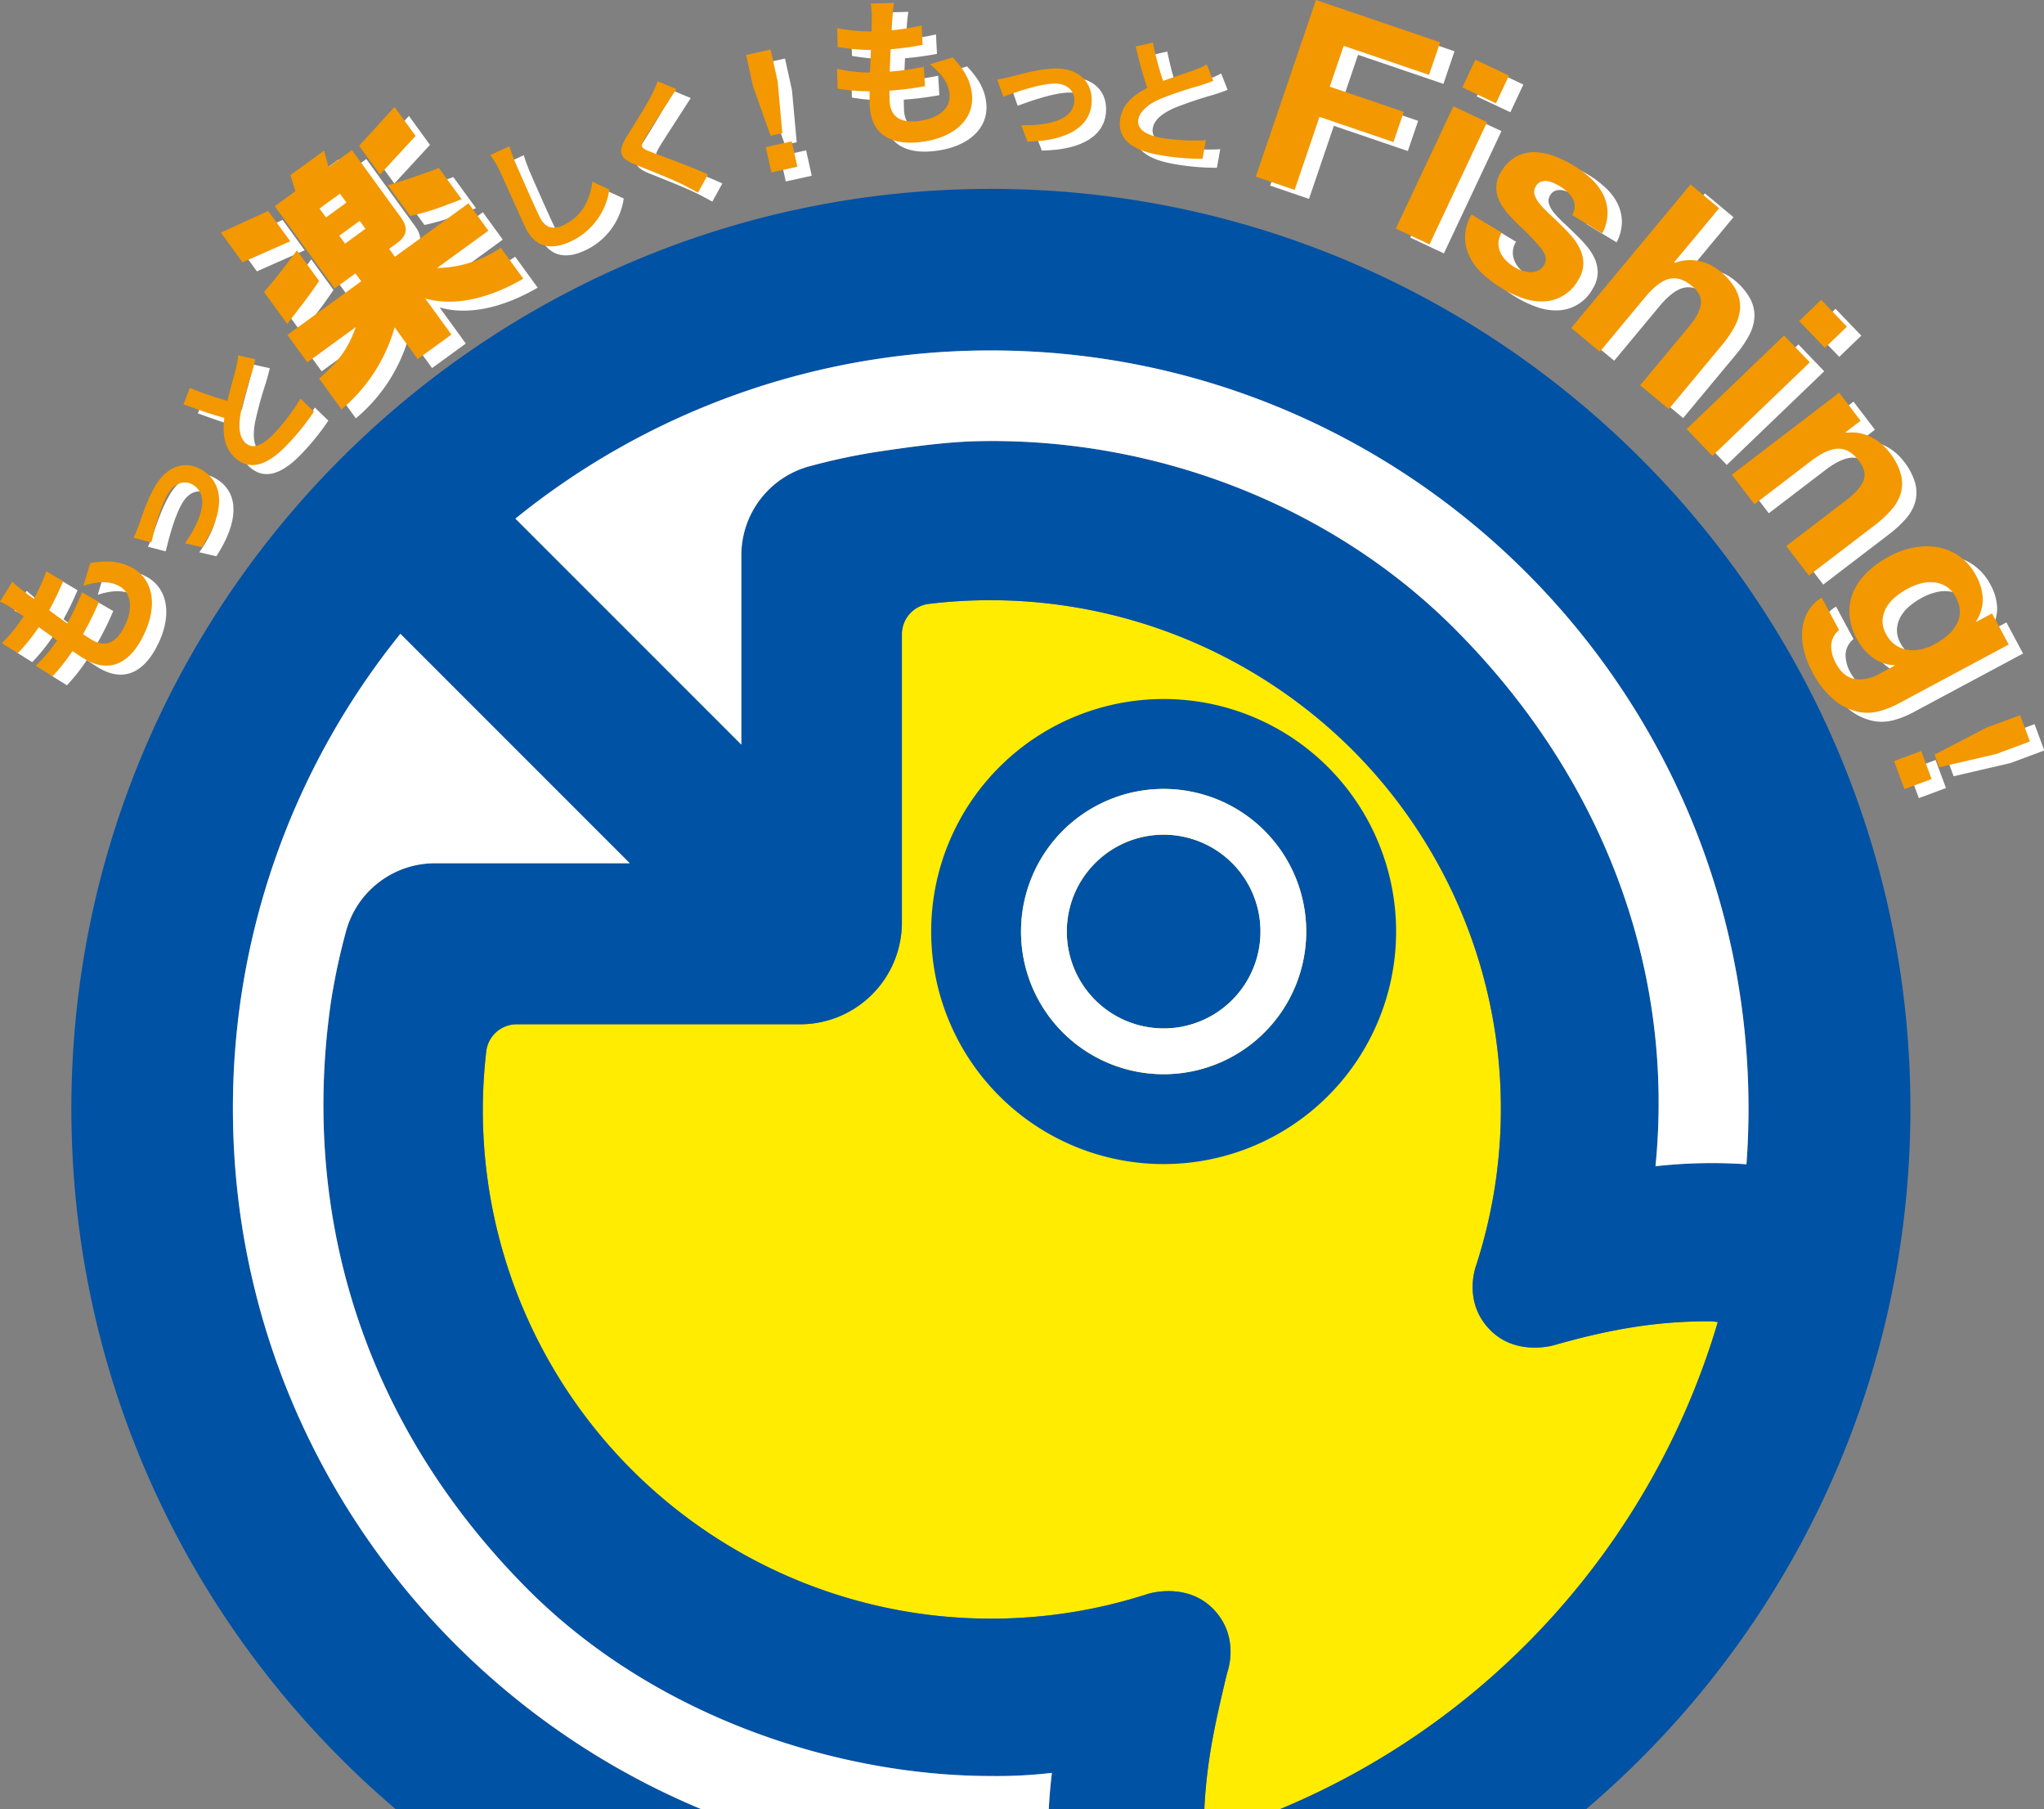 <svg xmlns="http://www.w3.org/2000/svg" xmlns:xlink="http://www.w3.org/1999/xlink" width="556" height="492" viewBox="0 0 556 492">
  <rect x="0" y="0" width="556" height="492" fill="#808080" stroke="none"/>
  <defs>
    <clipPath id="clip-path">
      <rect id="長方形_30507" data-name="長方形 30507" width="556" height="492" transform="translate(-11969 -1518)" fill="#fff" stroke="#707070" stroke-width="1" />
    </clipPath>
  </defs>
  <g id="kv_fish" transform="translate(11969 1518)" clip-path="url(#clip-path)">
    <g id="グループ_52936" data-name="グループ 52936" transform="translate(0.088 0)">
      <path id="パス_13813" data-name="パス 13813" d="M8.433,86.5c.6.481,1.567,1.213,2.766,2.076a63.86,63.86,0,0,0,3.4-7.509l4.555,2.7a81.855,81.855,0,0,1-3.811,7.9c1.587,1.175,3.291,2.414,4.939,3.572.044-.079.107-.2.15-.277A78.968,78.968,0,0,0,24.3,86.781l4.577,2.655c-1.011,2.313-2.105,4.686-3.463,7.167-.281.513-.582,1.065-.863,1.577,1.128.72,2.06,1.33,2.762,1.716,3.237,1.771,6.055.7,8.166-3.162,3.016-5.517,2.157-9.876-1.041-11.625-2.653-1.452-5.948-1.361-9.789-.081l1.868-6.2c4.7-.807,8.136-.514,11.455,1.3,5.891,3.223,7.173,10.887,2.454,19.516-3.384,6.187-8.429,9.108-14.945,5.544-.936-.511-2.276-1.4-3.789-2.43a50.647,50.647,0,0,1-5.424,6.862l-4.571-2.859A41.5,41.5,0,0,0,17.5,99.854c-1.627-1.2-3.33-2.436-4.978-3.593a53.228,53.228,0,0,1-5.693,7.074L2.492,100.6A42.849,42.849,0,0,0,8.415,93.3c-1.146-.782-2.133-1.476-2.988-2.046a23.627,23.627,0,0,0-3.451-1.937L5.328,83.93a39.007,39.007,0,0,0,3.1,2.57" transform="translate(-11967.154 -1441.264)" fill="#fff" />
      <path id="パス_13814" data-name="パス 13814" d="M21.813,81.3c.837-2.39,2.8-8.459,5.356-11.92,3.338-4.523,8.269-5.57,12.589-2.378,5.18,3.825,5.341,10.974-.809,20.5l-4.64-1.082c4.668-6.68,6.474-12.777,2.582-15.652-2.147-1.585-4.818-1.08-6.656,1.409-2.452,3.318-4.3,10.8-5.069,13.99l-4.82-1.26c.463-.985,1.092-2.555,1.468-3.6" transform="translate(-11949.176 -1454.227)" fill="#fff" />
      <path id="パス_13815" data-name="パス 13815" d="M39.154,62.441c.758-3.295,1.773-6.6,2.222-8.469a22.471,22.471,0,0,0,.693-3.9l4.686,1.047c-.267,1.217-.609,2.458-1.021,3.878A105.046,105.046,0,0,0,42.75,65.834c-.6,3.49-.495,6.33,1.314,8.04,1.864,1.757,4.531.9,7.927-2.7a54.884,54.884,0,0,0,7.026-9.363l3.676,3.566A65.969,65.969,0,0,1,55.5,74.3c-4.858,5.149-9.971,7.713-14.421,3.514-2.845-2.687-3.285-6.524-2.776-10.74-3.32-.886-7.262-2.258-11.1-3.682l1.735-4.478a85.04,85.04,0,0,0,10.218,3.53" transform="translate(-11942.466 -1468.99)" fill="#fff" />
      <path id="パス_13816" data-name="パス 13816" d="M32.344,50.1l12.87-5.893,6,8.255L38.227,58.2ZM59.059,63.258c-2.361,3.447-2.8,4.1-8.673,11.665L44.07,66.236c3.1-3.57,3.87-4.545,8.948-11.287ZM55.847,85.386l-5.414-7.448L70.505,63.349,68.936,61.19l-5.665,4.118L46.994,42.919l5.612-4.08-1.363-4.371L60.416,27.8l1.2,4.488,6.368-4.628L81.2,45.845c2.194,3.02,1.872,5.069-1.15,7.266l-1.943,1.413,1.569,2.157L99.693,42.131l5.414,7.444L91.132,59.734a31.623,31.623,0,0,0,17.347-5.517l6.118,8.417c-9.676,5.631-19.006,7.547-26.683,5.378l7.137,9.82L85.878,84.5,79.6,75.866A44.966,44.966,0,0,1,65.141,98.172l-6.079-8.364c5.556-4.947,7.818-8.075,10-14.033ZM66.489,41.941l-1.765-2.428-5.558,4.039,1.765,2.43Zm5.176,7.121L70.1,46.906,64.54,50.946,66.109,53.1Zm7.913-33.13L85.3,23.81l-9.682,10.5-5.687-7.822ZM97.816,41.021c-7.127,2.79-9.539,3.554-14,4.569L77.74,37.226c5.36-1.587,8.392-2.636,13.918-4.674Z" transform="translate(-11937.433 -1502.406)" fill="#fff" />
      <path id="パス_13817" data-name="パス 13817" d="M76.2,25.8c1.534,3.526,4.725,10.833,6.635,14.809,1.553,3.239,3.987,3.374,6.488,2.175,5.291-2.539,7.2-7.2,7.828-11.807l4.612,2.127a18.418,18.418,0,0,1-10.38,14.057c-5.259,2.523-9.767,1.848-12.4-3.637-2.062-4.3-5.79-12.887-7.113-15.644a22.721,22.721,0,0,0-2.5-4.132l5.194-2.414c.455,1.44,1.078,3.152,1.63,4.466" transform="translate(-11901.189 -1497.122)" fill="#fff" />
      <path id="パス_13818" data-name="パス 13818" d="M100.247,17.848c-1.593,2.5-4.87,7.444-6.474,10.131-1.258,2.155-1.1,2.515,1.258,3.479,3.247,1.264,11.364,4.139,15.935,6.3l-2.717,4.945c-1.3-.724-2.642-1.47-4-2.137-2.776-1.421-9.159-3.95-13.117-5.532-4.341-1.72-4.678-3.6-2.272-7.571,1.927-3.059,5.269-8.366,6.781-11.322A24.78,24.78,0,0,0,97.267,12.4l5.121,2.129c-.77,1.163-1.583,2.418-2.141,3.32" transform="translate(-11883.573 -1505.865)" fill="#fff" />
      <path id="パス_13819" data-name="パス 13819" d="M114.394,30.8l-3.2.7-4.753-13.4-1.9-8.588,6.666-1.47,1.9,8.588Zm2.56,2.212,1.526,6.9-7.062,1.559-1.524-6.9Z" transform="translate(-11866.766 -1510.124)" fill="#fff" />
      <path id="パス_13820" data-name="パス 13820" d="M132.12,5.633c-.069.766-.146,1.977-.2,3.453a63.574,63.574,0,0,0,8.136-1.32l.271,5.289a82.011,82.011,0,0,1-8.689,1.189c-.1,1.971-.192,4.076-.245,6.09l.315-.028a79.053,79.053,0,0,0,8.948-1.3l.317,5.285c-2.487.433-5.067.833-7.887,1.074-.582.049-1.209.1-1.789.152.024,1.338.028,2.452.095,3.249.315,3.678,2.764,5.434,7.149,5.058,6.265-.534,9.423-3.661,9.114-7.292-.257-3.016-2.155-5.709-5.345-8.2l6.2-1.868c3.271,3.471,4.927,6.5,5.25,10.262.57,6.692-5.107,12-14.908,12.834-7.024.6-12.25-1.989-12.881-9.389-.091-1.065-.093-2.669-.069-4.5a50.853,50.853,0,0,1-8.716-.728l-.144-5.388A41.613,41.613,0,0,0,126,20.57c.1-2.016.188-4.122.241-6.136A52.869,52.869,0,0,1,117.2,13.6l-.123-5.121a42.811,42.811,0,0,0,9.363.9c.018-1.387.049-2.594.051-3.621a23.436,23.436,0,0,0-.293-3.948l6.34-.182a39.928,39.928,0,0,0-.423,4.007" transform="translate(-11854.543 -1516.409)" fill="#fff" />
      <path id="パス_13821" data-name="パス 13821" d="M142.881,12.854c2.45-.637,8.584-2.39,12.883-2.194,5.616.253,9.231,3.764,8.989,9.13-.291,6.433-6.138,10.549-17.472,10.748L145.6,26.082c8.148.154,14.215-1.743,14.435-6.577.121-2.665-1.787-4.6-4.878-4.743-4.124-.186-11.364,2.442-14.443,3.583l-1.638-4.7c1.074-.164,2.729-.514,3.809-.788" transform="translate(-11832.977 -1507.582)" fill="#fff" />
      <path id="パス_13822" data-name="パス 13822" d="M167.7,17.528c3.156-1.209,6.459-2.216,8.265-2.893a22.205,22.205,0,0,0,3.615-1.6l1.753,4.47c-1.158.459-2.38.871-3.787,1.322A105.8,105.8,0,0,0,166.9,22.407c-3.231,1.45-5.527,3.128-5.93,5.584-.418,2.527,1.787,4.26,6.664,5.066a55.067,55.067,0,0,0,11.692.59l-.9,5.044a65.99,65.99,0,0,1-11.413-.977c-6.985-1.152-11.965-3.953-10.972-9.993.635-3.86,3.572-6.368,7.353-8.307-1.124-3.247-2.19-7.284-3.156-11.263l4.682-1.067A84.512,84.512,0,0,0,167.7,17.528" transform="translate(-11816.494 -1511.067)" fill="#fff" />
      <path id="パス_13823" data-name="パス 13823" d="M224.753,12.737,221.736,21.6l-23.222-7.907-3.781,11.11,20.125,6.852-2.8,8.208-20.124-6.852-6.763,19.864-10.562-3.6L190.971,1.235Z" transform="translate(-11798.192 -1516.792)" fill="#fff" />
      <path id="パス_13824" data-name="パス 13824" d="M218.679,26.416,203.02,59.673l-9.154-4.312,15.662-33.254Zm-6.736-9.44,3.546-7.533,9.152,4.312L221.1,21.286Z" transform="translate(-11779.349 -1508.758)" fill="#fff" />
      <path id="パス_13825" data-name="パス 13825" d="M212.47,46.827a5.882,5.882,0,0,0,.5,2.547,7.48,7.48,0,0,0,1.532,2.218,11.565,11.565,0,0,0,2.283,1.8,10.819,10.819,0,0,0,2.05.95,7.66,7.66,0,0,0,2.232.441,4.867,4.867,0,0,0,2.107-.386,3.712,3.712,0,0,0,1.71-1.583q1.175-1.944-.821-4.482a60.738,60.738,0,0,0-6.031-6.314q-1.629-1.564-3.075-3.231a14.67,14.67,0,0,1-2.274-3.457,8.621,8.621,0,0,1-.817-3.732,7.873,7.873,0,0,1,1.264-4.011,11.063,11.063,0,0,1,4.2-4.262,10.246,10.246,0,0,1,4.988-1.173,16.126,16.126,0,0,1,5.335,1.072,31.8,31.8,0,0,1,5.261,2.564,29.269,29.269,0,0,1,4.66,3.49,15.331,15.331,0,0,1,3.291,4.236,11.53,11.53,0,0,1,1.27,4.971,12.087,12.087,0,0,1-1.441,5.738l-8.208-4.973a4.417,4.417,0,0,0,.162-4.511,10.043,10.043,0,0,0-3.471-3.306,17.447,17.447,0,0,0-1.632-.865,6.144,6.144,0,0,0-1.789-.542,3.732,3.732,0,0,0-1.716.164,2.712,2.712,0,0,0-1.425,1.256,2.768,2.768,0,0,0-.293,2.4,7.7,7.7,0,0,0,1.5,2.529,32.856,32.856,0,0,0,2.628,2.713q1.54,1.431,3.1,2.96A43.18,43.18,0,0,1,232.6,45.3a14.181,14.181,0,0,1,2.21,3.544,9.078,9.078,0,0,1,.736,3.853,8.548,8.548,0,0,1-1.377,4.191,11.164,11.164,0,0,1-9.692,5.845,15.583,15.583,0,0,1-5.677-.987,31.437,31.437,0,0,1-5.572-2.671,30.347,30.347,0,0,1-5.016-3.787,16.507,16.507,0,0,1-3.546-4.646,12.2,12.2,0,0,1-1.294-5.406,12.39,12.39,0,0,1,1.763-6.134l8.208,4.971a5.548,5.548,0,0,0-.877,2.752" transform="translate(-11770.041 -1496.323)" fill="#fff" />
      <path id="パス_13826" data-name="パス 13826" d="M258.2,33.051,245.97,47.763l.178.148a11.708,11.708,0,0,1,6.753-.453,13.193,13.193,0,0,1,5.414,2.6,17.151,17.151,0,0,1,4.407,5.1,9.86,9.86,0,0,1,1.185,4.965,11.819,11.819,0,0,1-1.433,5,29.629,29.629,0,0,1-3.512,5.168L244.51,87.674l-7.778-6.466L250,65.253q2.906-3.493,3.245-6.124t-2.448-4.943q-3.167-2.636-6.154-1.933t-6.577,5.02L225.753,72.08l-7.78-6.468,32.451-39.028Z" transform="translate(-11755.755 -1491.983)" fill="#fff" />
      <path id="パス_13827" data-name="パス 13827" d="M267.354,59.429,240.842,84.893l-7.007-7.3,26.511-25.464Zm-2.919-11.223,6-5.766,7.009,7.3-6,5.768Z" transform="translate(-11740.23 -1476.463)" fill="#fff" />
      <path id="パス_13828" data-name="パス 13828" d="M275.073,62.831l-4.068,3.109.129.168a11.617,11.617,0,0,1,6.734,1.13,14.375,14.375,0,0,1,4.965,4.092A17.206,17.206,0,0,1,286,77.283a9.891,9.891,0,0,1,.055,5.109,11.834,11.834,0,0,1-2.509,4.559,29.583,29.583,0,0,1-4.575,4.26l-17.963,13.726-6.142-8.04,16.485-12.6q3.612-2.76,4.529-5.25t-1.284-5.364q-2.5-3.277-5.572-3.255T261.5,73.862l-15.3,11.69-6.142-8.038L269.246,55.2Z" transform="translate(-11734.146 -1463.97)" fill="#fff" />
      <path id="パス_13829" data-name="パス 13829" d="M270.851,121.122a12.463,12.463,0,0,1-5.893.212,15.493,15.493,0,0,1-6.383-3.117,24.875,24.875,0,0,1-6.269-8.093,23.6,23.6,0,0,1-2.006-5.178,17.55,17.55,0,0,1-.568-5.5,12.609,12.609,0,0,1,1.413-5.111,10.613,10.613,0,0,1,3.908-4.068l4.731,8.839a5.733,5.733,0,0,0-2.157,4.3,9.987,9.987,0,0,0,1.28,4.717q2.012,3.761,5.192,4.278a10.032,10.032,0,0,0,6.589-1.391l4.26-2.281-.055-.1a10.014,10.014,0,0,1-6-2.076,15.087,15.087,0,0,1-4.233-4.961,16.069,16.069,0,0,1-2.074-6.965,13.5,13.5,0,0,1,1.193-6.209,16.578,16.578,0,0,1,3.878-5.265,27.978,27.978,0,0,1,5.885-4.159,22.958,22.958,0,0,1,6.538-2.331,17.98,17.98,0,0,1,6.571-.085,14.641,14.641,0,0,1,5.879,2.465,14.861,14.861,0,0,1,4.525,5.287,14.2,14.2,0,0,1,1.813,6.257,11.006,11.006,0,0,1-1.858,6.2l.055.1,4.325-2.315,4.527,8.461-30.33,16.235a24.661,24.661,0,0,1-4.735,1.85m4.266-17.963a7.849,7.849,0,0,0,3.279,1.306,10.125,10.125,0,0,0,3.6-.113,13.416,13.416,0,0,0,3.6-1.324,20.925,20.925,0,0,0,3.587-2.4,10.737,10.737,0,0,0,2.491-2.946,7.356,7.356,0,0,0,.952-3.49,8.291,8.291,0,0,0-1.132-4.068A7.391,7.391,0,0,0,289.02,87.3a7.694,7.694,0,0,0-3.241-1.165,9.711,9.711,0,0,0-3.647.259,16.529,16.529,0,0,0-3.694,1.454,20.012,20.012,0,0,0-3.289,2.2,10.687,10.687,0,0,0-2.464,2.847,7.893,7.893,0,0,0-1.065,3.431,7.156,7.156,0,0,0,.97,3.914,8.041,8.041,0,0,0,2.527,2.917" transform="translate(-11724.699 -1443.31)" fill="#fff" />
      <path id="パス_13830" data-name="パス 13830" d="M272.562,116.9l-7.379,2.739-2.828-7.622,7.379-2.737Zm2.084-3.207-1.274-3.433,14.084-7.319,9.2-3.415,2.657,7.159-9.2,3.417Z" transform="translate(-11712.316 -1420.597)" fill="#fff" />
      <path id="パス_13831" data-name="パス 13831" d="M6.457,85.265c.6.481,1.567,1.213,2.766,2.076a63.859,63.859,0,0,0,3.4-7.509l4.555,2.7a81.857,81.857,0,0,1-3.811,7.9C14.953,91.6,16.657,92.839,18.305,94c.044-.079.107-.2.15-.277a78.969,78.969,0,0,0,3.864-8.174L26.9,88.2c-1.011,2.313-2.105,4.686-3.463,7.167-.281.512-.582,1.065-.863,1.577,1.128.72,2.06,1.33,2.762,1.716,3.237,1.771,6.055.7,8.166-3.162,3.016-5.517,2.157-9.876-1.041-11.625-2.653-1.452-5.948-1.361-9.789-.081l1.868-6.2c4.7-.807,8.136-.514,11.455,1.3,5.891,3.223,7.173,10.887,2.454,19.516-3.384,6.187-8.429,9.108-14.945,5.544-.936-.511-2.276-1.4-3.789-2.43a50.646,50.646,0,0,1-5.424,6.862l-4.571-2.859a41.5,41.5,0,0,0,5.806-6.908c-1.627-1.2-3.33-2.436-4.978-3.593A53.227,53.227,0,0,1,4.852,102.1L.516,99.369a42.851,42.851,0,0,0,5.922-7.305c-1.146-.782-2.133-1.476-2.988-2.046A23.626,23.626,0,0,0,0,88.081l3.352-5.386a39,39,0,0,0,3.1,2.57" transform="translate(-11969.088 -1442.473)" fill="#f39800" />
      <path id="パス_13832" data-name="パス 13832" d="M19.838,80.07c.837-2.39,2.8-8.459,5.356-11.92,3.338-4.523,8.269-5.57,12.589-2.378,5.18,3.825,5.341,10.974-.809,20.5l-4.64-1.082C37,78.507,38.808,72.41,34.916,69.535c-2.147-1.585-4.818-1.08-6.656,1.409-2.452,3.318-4.3,10.8-5.069,13.99l-4.82-1.26c.463-.985,1.092-2.555,1.468-3.6" transform="translate(-11951.109 -1455.434)" fill="#f39800" />
      <path id="パス_13833" data-name="パス 13833" d="M37.177,61.206c.76-3.295,1.773-6.6,2.222-8.469a22.47,22.47,0,0,0,.693-3.9l4.686,1.047c-.267,1.217-.609,2.458-1.021,3.878A105.548,105.548,0,0,0,40.773,64.6c-.6,3.49-.495,6.33,1.316,8.04,1.862,1.757,4.529.9,7.925-2.7a54.885,54.885,0,0,0,7.026-9.363l3.676,3.566a65.968,65.968,0,0,1-7.191,8.916c-4.858,5.149-9.969,7.713-14.419,3.514-2.845-2.687-3.285-6.524-2.776-10.74-3.322-.886-7.264-2.258-11.1-3.682l1.733-4.478a85.042,85.042,0,0,0,10.218,3.53" transform="translate(-11944.398 -1470.199)" fill="#f39800" />
      <path id="パス_13834" data-name="パス 13834" d="M30.368,48.869l12.87-5.893,6,8.255L36.251,56.964ZM57.083,62.024c-2.361,3.447-2.8,4.1-8.673,11.665L42.094,65c3.1-3.57,3.87-4.545,8.948-11.287ZM53.871,84.152,48.457,76.7,68.529,62.115,66.96,59.956,61.3,64.074,45.018,41.685,50.63,37.6l-1.363-4.371,9.173-6.666,1.2,4.488,6.367-4.628L79.224,44.611c2.194,3.02,1.872,5.069-1.15,7.266L76.132,53.29,77.7,55.447,97.717,40.9l5.414,7.444L89.156,58.5A31.623,31.623,0,0,0,106.5,52.983l6.118,8.417c-9.676,5.631-19.006,7.547-26.683,5.378l7.137,9.82L83.9,83.265l-6.275-8.633A44.966,44.966,0,0,1,63.165,96.938l-6.079-8.364c5.556-4.947,7.818-8.075,10-14.033ZM64.513,40.707l-1.765-2.428-5.558,4.039,1.765,2.43Zm5.176,7.121L68.12,45.672l-5.556,4.041,1.569,2.157ZM77.6,14.7l5.726,7.877-9.682,10.5L67.96,25.255ZM95.84,39.787c-7.127,2.79-9.539,3.554-14,4.569l-6.079-8.364c5.36-1.587,8.392-2.636,13.918-4.674Z" transform="translate(-11939.366 -1503.614)" fill="#f39800" />
      <path id="パス_13835" data-name="パス 13835" d="M74.224,24.563c1.533,3.526,4.725,10.833,6.635,14.809,1.553,3.239,3.987,3.374,6.488,2.175,5.291-2.539,7.2-7.2,7.828-11.807l4.612,2.127a18.418,18.418,0,0,1-10.38,14.057c-5.259,2.523-9.767,1.848-12.4-3.637-2.062-4.3-5.79-12.887-7.113-15.644a22.72,22.72,0,0,0-2.5-4.132L72.593,20.1c.455,1.441,1.078,3.152,1.63,4.466" transform="translate(-11903.123 -1498.331)" fill="#f39800" />
      <path id="パス_13836" data-name="パス 13836" d="M98.271,16.614c-1.593,2.5-4.87,7.444-6.474,10.131-1.258,2.155-1.1,2.515,1.258,3.479,3.247,1.264,11.364,4.139,15.935,6.3l-2.717,4.945c-1.3-.724-2.642-1.47-4-2.137-2.776-1.421-9.159-3.95-13.117-5.532-4.341-1.72-4.678-3.6-2.272-7.571,1.927-3.059,5.269-8.366,6.781-11.322a24.78,24.78,0,0,0,1.621-3.746l5.121,2.129c-.77,1.163-1.583,2.418-2.141,3.32" transform="translate(-11885.507 -1507.073)" fill="#f39800" />
      <path id="パス_13837" data-name="パス 13837" d="M112.418,29.561l-3.2.7-4.753-13.4-1.9-8.588,6.666-1.47,1.9,8.588Zm2.56,2.212,1.526,6.9-7.062,1.559-1.524-6.9Z" transform="translate(-11868.699 -1511.333)" fill="#f39800" />
      <path id="パス_13838" data-name="パス 13838" d="M130.145,4.4c-.069.766-.146,1.977-.2,3.453a63.573,63.573,0,0,0,8.136-1.32l.271,5.289a82.009,82.009,0,0,1-8.689,1.189c-.1,1.971-.192,4.076-.245,6.09l.315-.028a79.053,79.053,0,0,0,8.948-1.3L139,23.058c-2.487.433-5.067.833-7.887,1.074-.582.049-1.209.1-1.789.152.024,1.338.028,2.452.1,3.249.315,3.678,2.764,5.434,7.149,5.058,6.265-.534,9.423-3.661,9.114-7.292-.257-3.016-2.155-5.709-5.345-8.2l6.2-1.868c3.271,3.471,4.927,6.5,5.25,10.262.57,6.692-5.107,12-14.908,12.834-7.024.6-12.25-1.989-12.881-9.389-.091-1.065-.093-2.669-.069-4.5a50.853,50.853,0,0,1-8.716-.728l-.144-5.388a41.613,41.613,0,0,0,8.968,1.019c.1-2.016.188-4.122.241-6.136a52.87,52.87,0,0,1-9.041-.835l-.123-5.121a42.811,42.811,0,0,0,9.363.9c.018-1.387.049-2.594.051-3.621a23.435,23.435,0,0,0-.293-3.948l6.34-.182a39.937,39.937,0,0,0-.423,4.007" transform="translate(-11856.476 -1517.616)" fill="#f39800" />
      <path id="パス_13839" data-name="パス 13839" d="M140.905,11.619c2.452-.637,8.584-2.39,12.885-2.194,5.614.253,9.229,3.764,8.989,9.13-.293,6.433-6.14,10.549-17.474,10.748l-1.686-4.456c8.15.154,14.215-1.743,14.437-6.577.119-2.665-1.789-4.6-4.879-4.743-4.124-.186-11.364,2.442-14.443,3.583l-1.638-4.7c1.074-.164,2.729-.514,3.809-.788" transform="translate(-11834.91 -1508.791)" fill="#f39800" />
      <path id="パス_13840" data-name="パス 13840" d="M165.728,16.294c3.156-1.209,6.459-2.216,8.265-2.893a22.205,22.205,0,0,0,3.615-1.6l1.753,4.47c-1.158.459-2.38.871-3.787,1.322a105.8,105.8,0,0,0-10.649,3.583c-3.231,1.45-5.527,3.128-5.93,5.584-.417,2.527,1.787,4.26,6.664,5.066a55.067,55.067,0,0,0,11.692.59l-.9,5.044a65.991,65.991,0,0,1-11.413-.977c-6.985-1.152-11.965-3.953-10.972-9.993.635-3.86,3.572-6.368,7.353-8.307-1.124-3.247-2.19-7.284-3.156-11.263l4.682-1.067a84.507,84.507,0,0,0,2.786,10.444" transform="translate(-11818.428 -1512.275)" fill="#f39800" />
      <path id="パス_13841" data-name="パス 13841" d="M222.778,11.5l-3.018,8.865L196.538,12.46l-3.781,11.11,20.125,6.852-2.8,8.208-20.124-6.852L183.2,51.643l-10.562-3.6L189,0Z" transform="translate(-11800.125 -1518)" fill="#f39800" />
      <path id="パス_13842" data-name="パス 13842" d="M216.7,25.181l-15.66,33.256-9.154-4.312,15.662-33.254Zm-6.736-9.44,3.546-7.533,9.152,4.312-3.546,7.531Z" transform="translate(-11781.282 -1509.967)" fill="#f39800" />
      <path id="パス_13843" data-name="パス 13843" d="M210.5,45.592a5.883,5.883,0,0,0,.5,2.547,7.482,7.482,0,0,0,1.532,2.218,11.568,11.568,0,0,0,2.283,1.8,10.819,10.819,0,0,0,2.05.95,7.66,7.66,0,0,0,2.232.441,4.867,4.867,0,0,0,2.107-.386,3.712,3.712,0,0,0,1.71-1.583q1.175-1.944-.821-4.482a60.736,60.736,0,0,0-6.031-6.314q-1.63-1.564-3.075-3.231a14.669,14.669,0,0,1-2.274-3.457,8.621,8.621,0,0,1-.817-3.732,7.873,7.873,0,0,1,1.264-4.011,11.062,11.062,0,0,1,4.2-4.262,10.246,10.246,0,0,1,4.988-1.173,16.126,16.126,0,0,1,5.335,1.072,31.794,31.794,0,0,1,5.261,2.564,29.268,29.268,0,0,1,4.66,3.49,15.331,15.331,0,0,1,3.291,4.236,11.528,11.528,0,0,1,1.27,4.971,12.087,12.087,0,0,1-1.44,5.738l-8.208-4.973a4.417,4.417,0,0,0,.162-4.511,10.044,10.044,0,0,0-3.471-3.306,17.441,17.441,0,0,0-1.632-.865,6.145,6.145,0,0,0-1.789-.542,3.732,3.732,0,0,0-1.716.164,2.712,2.712,0,0,0-1.425,1.256,2.768,2.768,0,0,0-.293,2.4,7.7,7.7,0,0,0,1.5,2.529,32.864,32.864,0,0,0,2.628,2.713q1.54,1.431,3.1,2.96a43.174,43.174,0,0,1,3.045,3.257,14.182,14.182,0,0,1,2.21,3.544,9.078,9.078,0,0,1,.736,3.853,8.547,8.547,0,0,1-1.377,4.191,11.164,11.164,0,0,1-9.692,5.845,15.584,15.584,0,0,1-5.677-.987,31.437,31.437,0,0,1-5.572-2.671,30.347,30.347,0,0,1-5.016-3.787,16.508,16.508,0,0,1-3.546-4.646A12.2,12.2,0,0,1,201.4,44a12.39,12.39,0,0,1,1.763-6.134l8.208,4.971a5.548,5.548,0,0,0-.877,2.752" transform="translate(-11771.974 -1497.532)" fill="#f39800" />
      <path id="パス_13844" data-name="パス 13844" d="M256.227,31.817,243.995,46.529l.178.148a11.708,11.708,0,0,1,6.753-.453,13.193,13.193,0,0,1,5.414,2.6,17.152,17.152,0,0,1,4.407,5.1,9.861,9.861,0,0,1,1.185,4.965,11.822,11.822,0,0,1-1.433,5,29.636,29.636,0,0,1-3.512,5.168L242.535,86.44l-7.778-6.466,13.265-15.954q2.906-3.493,3.245-6.124t-2.448-4.945q-3.167-2.636-6.154-1.931t-6.577,5.02l-12.31,14.807L216,64.377l32.451-39.028Z" transform="translate(-11757.688 -1493.191)" fill="#f39800" />
      <path id="パス_13845" data-name="パス 13845" d="M265.378,58.2,238.866,83.659l-7.007-7.3L258.37,50.9ZM262.46,46.972l6-5.766,7.009,7.3-6,5.768Z" transform="translate(-11742.164 -1477.671)" fill="#f39800" />
      <path id="パス_13846" data-name="パス 13846" d="M273.1,61.6l-4.068,3.109.129.168A11.6,11.6,0,0,1,275.892,66a14.392,14.392,0,0,1,4.965,4.09,17.231,17.231,0,0,1,3.166,5.956,9.893,9.893,0,0,1,.055,5.109,11.835,11.835,0,0,1-2.509,4.559,29.581,29.581,0,0,1-4.575,4.26L259.032,103.7l-6.142-8.038,16.485-12.6q3.612-2.76,4.529-5.25t-1.284-5.366q-2.5-3.274-5.572-3.253t-7.527,3.429l-15.3,11.69-6.142-8.038,29.194-22.31Z" transform="translate(-11736.078 -1465.178)" fill="#f39800" />
      <path id="パス_13847" data-name="パス 13847" d="M268.876,119.887a12.463,12.463,0,0,1-5.893.212,15.493,15.493,0,0,1-6.383-3.116,24.874,24.874,0,0,1-6.269-8.093,23.6,23.6,0,0,1-2.006-5.178,17.548,17.548,0,0,1-.568-5.5A12.608,12.608,0,0,1,249.17,93.1a10.613,10.613,0,0,1,3.908-4.068l4.731,8.839a5.733,5.733,0,0,0-2.157,4.3,9.987,9.987,0,0,0,1.28,4.717q2.012,3.761,5.192,4.278a10.032,10.032,0,0,0,6.589-1.391l4.26-2.281-.055-.1a10.014,10.014,0,0,1-6-2.076,15.087,15.087,0,0,1-4.233-4.961,16.069,16.069,0,0,1-2.074-6.965,13.5,13.5,0,0,1,1.193-6.209,16.581,16.581,0,0,1,3.878-5.265,27.978,27.978,0,0,1,5.885-4.159,22.957,22.957,0,0,1,6.538-2.331,17.981,17.981,0,0,1,6.571-.085,14.642,14.642,0,0,1,5.879,2.465,14.862,14.862,0,0,1,4.525,5.287,14.2,14.2,0,0,1,1.813,6.257,11.005,11.005,0,0,1-1.858,6.2l.055.1,4.326-2.315,4.527,8.461-30.33,16.235a24.661,24.661,0,0,1-4.735,1.85m4.266-17.963a7.849,7.849,0,0,0,3.279,1.306,10.126,10.126,0,0,0,3.6-.113,13.413,13.413,0,0,0,3.6-1.324,20.916,20.916,0,0,0,3.587-2.4,10.735,10.735,0,0,0,2.491-2.946,7.354,7.354,0,0,0,.952-3.49,8.291,8.291,0,0,0-1.132-4.068,7.392,7.392,0,0,0-2.477-2.822A7.693,7.693,0,0,0,283.8,84.9a9.711,9.711,0,0,0-3.647.259,16.526,16.526,0,0,0-3.694,1.454,20,20,0,0,0-3.289,2.2,10.688,10.688,0,0,0-2.464,2.847,7.891,7.891,0,0,0-1.065,3.431,7.156,7.156,0,0,0,.97,3.914,8.041,8.041,0,0,0,2.527,2.917" transform="translate(-11726.633 -1444.519)" fill="#f39800" />
      <path id="パス_13848" data-name="パス 13848" d="M270.586,115.661l-7.379,2.739-2.828-7.622,7.379-2.737Zm2.084-3.208-1.274-3.433L285.48,101.7l9.2-3.415,2.657,7.159-9.2,3.417Z" transform="translate(-11714.25 -1421.806)" fill="#f39800" />
      <path id="パス_13849" data-name="パス 13849" d="M262.916,418.52a14,14,0,0,1-.368-3.34c.338-15.068,2.7-25.826,6.312-40.872.008-.077,3.821-9.9-3.928-17.642-6.2-6.2-14.825-4.765-17.654-3.918A138.275,138.275,0,0,1,67.357,205.127a8.334,8.334,0,0,1,8.253-7.294h77.1a27.709,27.709,0,0,0,27.7-27.694V91.757a8.316,8.316,0,0,1,7.292-8.251,139.582,139.582,0,0,1,115.029,39.467,138.145,138.145,0,0,1,33.88,140.441c-.024.089-3.821,9.911,3.92,17.652,6.2,6.2,14.813,4.769,17.644,3.926,14-3.981,27.1-6.47,42.168-6.393a10.157,10.157,0,0,1,2,.235A207.251,207.251,0,0,1,262.916,418.52" transform="translate(-11904.17 -1437.278)" fill="#ffec00" />
      <path id="パス_13850" data-name="パス 13850" d="M146.527,114.591a63.234,63.234,0,1,0,89.434,0,63.235,63.235,0,0,0-89.434,0m72.144,72.142a38.79,38.79,0,1,1,0-54.854,38.81,38.81,0,0,1,0,54.854" transform="translate(-11843.803 -1423.971)" fill="#0052a5" />
      <path id="パス_13851" data-name="パス 13851" d="M259.939,25.96c-137.926,0-250.127,112.2-250.127,250.115S122.013,526.2,259.939,526.2,510.059,413.99,510.059,276.075,397.854,25.96,259.939,25.96m15.737,455.708q-7.794.594-15.737.6c-113.651,0-206.188-92.732-206.188-206.19A205.174,205.174,0,0,1,99.307,146.952l62.4,62.4H108.714a25.075,25.075,0,0,0-24.265,18.768,177.306,177.306,0,0,0-3.967,18.5c-8.277,56.174,7.47,113.79,53.142,159.839,35.2,35.484,85.338,51.11,126.355,51.11a126,126,0,0,0,16.554-.859,146.35,146.35,0,0,0-.857,24.954m42.554-7.834a13.991,13.991,0,0,1-.368-3.338c.338-15.068,2.7-25.828,6.31-40.874.012-.077,3.823-9.9-3.928-17.642-6.2-6.2-14.823-4.765-17.652-3.918a138.275,138.275,0,0,1-179.921-147.62,8.337,8.337,0,0,1,8.253-7.294h77.1a27.705,27.705,0,0,0,27.7-27.692V147.071a8.317,8.317,0,0,1,7.292-8.251,139.59,139.59,0,0,1,115.029,39.467,138.146,138.146,0,0,1,33.88,140.441c-.024.091-3.821,9.911,3.92,17.652,6.2,6.2,14.815,4.769,17.644,3.926,14-3.981,27.1-6.47,42.168-6.393a10.289,10.289,0,0,1,2,.235A207.248,207.248,0,0,1,318.23,473.834M440.713,291.747c5.434-54.587-15.107-106.89-55.159-146.684-33.367-33.153-81.014-51.524-129.1-50.493-8.8.186-18.327,1.539-27.1,2.836a170.438,170.438,0,0,0-18.527,3.92,25.082,25.082,0,0,0-18.774,24.251v51.512l-61.463-61.459A205.236,205.236,0,0,1,259.939,69.9c113.647,0,206.077,92.42,206.077,206.18q0,7.634-.56,15.135a137.811,137.811,0,0,0-24.744.536" transform="translate(-11959.484 -1492.593)" fill="#0052a5" />
      <path id="パス_13852" data-name="パス 13852" d="M154.375,122.432a26.343,26.343,0,1,0,37.253,0,26.329,26.329,0,0,0-37.253,0" transform="translate(-11825.558 -1405.729)" fill="#0052a5" />
      <path id="パス_13853" data-name="パス 13853" d="M206.58,119.792a38.789,38.789,0,1,0,0,54.852,38.783,38.783,0,0,0,0-54.852m-8.8,46.051a26.343,26.343,0,1,1,0-37.257,26.342,26.342,0,0,1,0,37.257" transform="translate(-11831.712 -1411.882)" fill="#fff" />
      <path id="パス_13854" data-name="パス 13854" d="M253.942,421.822q-7.791.594-15.737.6c-113.649,0-206.186-92.732-206.186-206.19A205.162,205.162,0,0,1,77.575,87.107l62.4,62.4h-53a25.075,25.075,0,0,0-24.265,18.768,176.753,176.753,0,0,0-3.965,18.5c-8.279,56.174,7.468,113.79,53.142,159.839,35.193,35.484,85.338,51.11,126.355,51.11a125.959,125.959,0,0,0,16.552-.859,146.751,146.751,0,0,0-.857,24.954" transform="translate(-11937.75 -1432.747)" fill="#fff" />
      <path id="パス_13855" data-name="パス 13855" d="M380.972,270.016c5.434-54.587-15.107-106.89-55.159-146.684-33.367-33.153-81.014-51.524-129.1-50.493-8.8.186-18.327,1.539-27.1,2.836a170.437,170.437,0,0,0-18.527,3.92,25.082,25.082,0,0,0-18.774,24.251v51.512L70.852,93.9A205.236,205.236,0,0,1,200.2,48.164c113.647,0,206.077,92.42,206.077,206.18q0,7.634-.56,15.135a137.811,137.811,0,0,0-24.744.536" transform="translate(-11899.744 -1470.861)" fill="#fff" />
    </g>
  </g>
</svg>